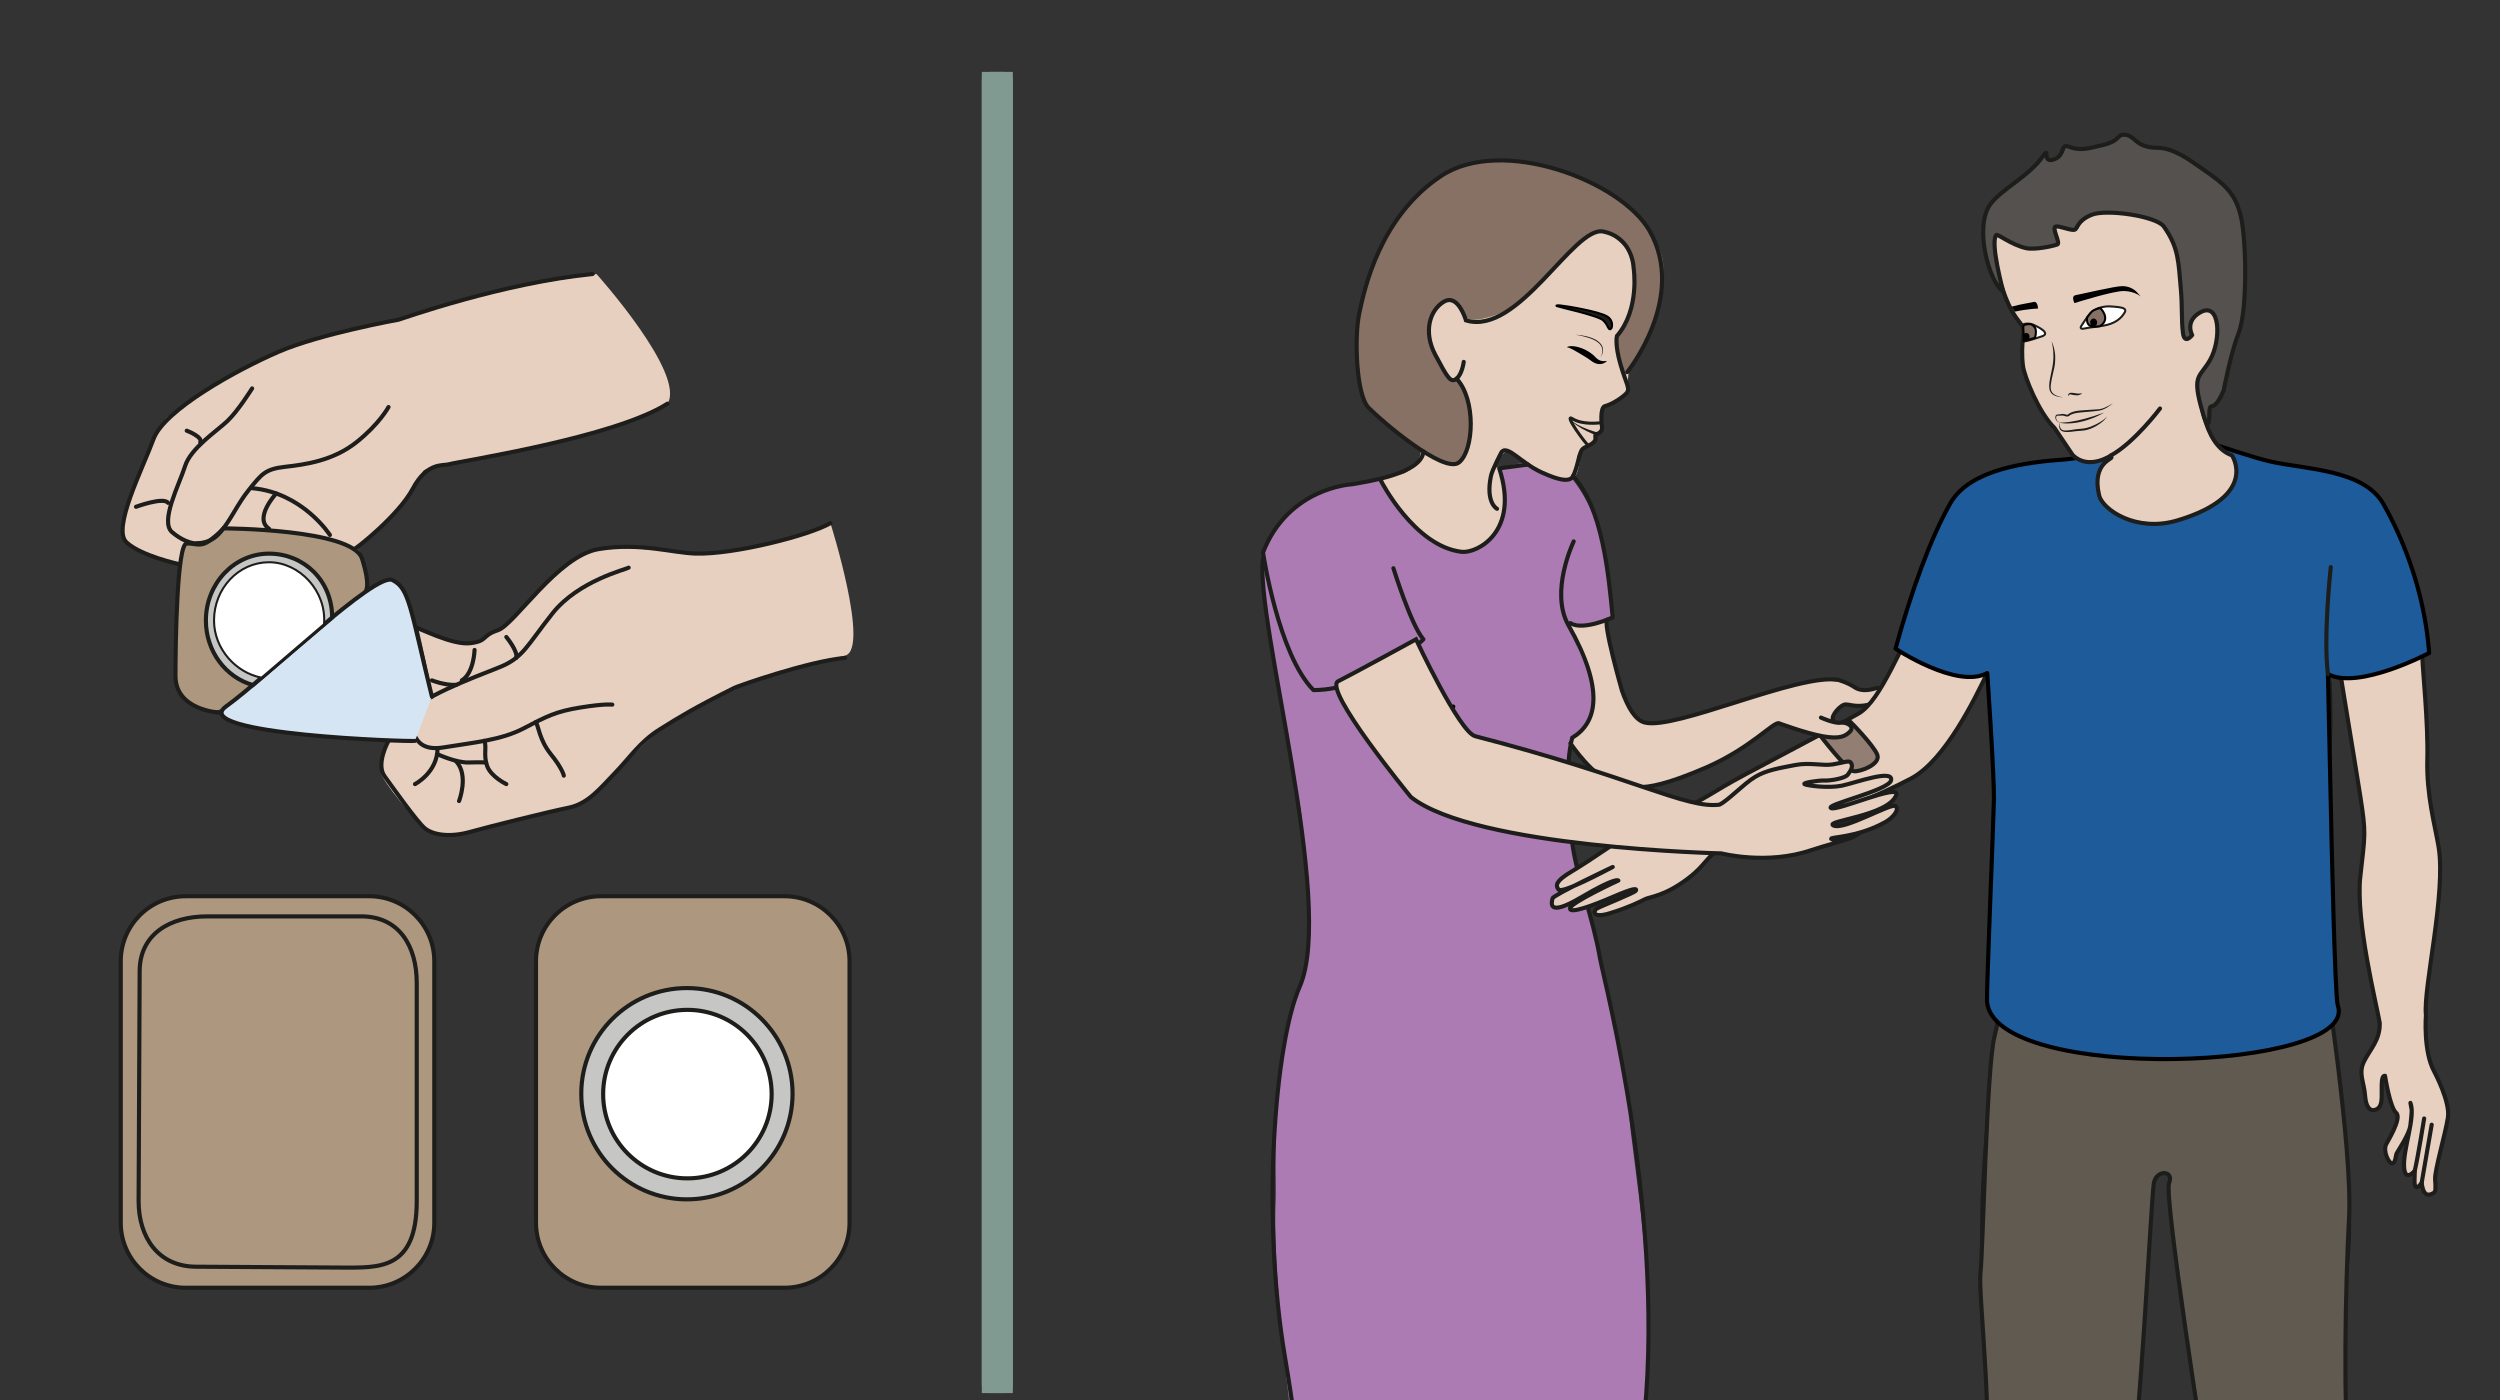 <?xml version="1.0" encoding="UTF-8" standalone="no"?>
<svg
   xmlns:dc="http://purl.org/dc/elements/1.1/"
   xmlns:cc="http://creativecommons.org/ns#"
   xmlns:rdf="http://www.w3.org/1999/02/22-rdf-syntax-ns#"
   xmlns:svg="http://www.w3.org/2000/svg"
   xmlns="http://www.w3.org/2000/svg"
   viewBox="0 0 806.667 451.879"
   height="451.879"
   width="806.667"
   xml:space="preserve"
   id="svg2"
   version="1.1"><rect x="0" y="0" width="806.667" height="451.879" fill="#333333" stroke="none"/><defs
     id="defs6"><clipPath
       id="clipPath20"
       clipPathUnits="userSpaceOnUse"><path
         id="path18"
         d="m 237.658,1.782 h 7.507 v 319.81 h -7.507 z" /></clipPath><clipPath
       id="clipPath32"
       clipPathUnits="userSpaceOnUse"><path
         id="path30"
         d="M 0,338.909 H 605 V 0 H 0 Z" /></clipPath><clipPath
       id="clipPath76"
       clipPathUnits="userSpaceOnUse"><path
         id="path74"
         d="M 0,338.909 H 605 V 0 H 0 Z" /></clipPath><clipPath
       id="clipPath96"
       clipPathUnits="userSpaceOnUse"><path
         id="path94"
         d="M 0,338.909 H 605 V 0 H 0 Z" /></clipPath><clipPath
       id="clipPath204"
       clipPathUnits="userSpaceOnUse"><path
         id="path202"
         d="M 0,338.909 H 605 V 0 H 0 Z" /></clipPath><clipPath
       id="clipPath228"
       clipPathUnits="userSpaceOnUse"><path
         id="path226"
         d="M 0,338.909 H 605 V 0 H 0 Z" /></clipPath><clipPath
       id="clipPath296"
       clipPathUnits="userSpaceOnUse"><path
         id="path294"
         d="M 0,338.909 H 605 V 0 H 0 Z" /></clipPath><clipPath
       id="clipPath340"
       clipPathUnits="userSpaceOnUse"><path
         id="path338"
         d="M 0,338.909 H 605 V 0 H 0 Z" /></clipPath><clipPath
       id="clipPath372"
       clipPathUnits="userSpaceOnUse"><path
         id="path370"
         d="M 0,338.909 H 605 V 0 H 0 Z" /></clipPath></defs><g
     transform="matrix(1.333,0,0,-1.333,0,451.879)"
     id="g10"><path
       id="path12"
       style="fill:#809a92;fill-opacity:1;fill-rule:nonzero;stroke:none"
       d="m 237.659,1.782 h 7.507 v 319.81 h -7.507 z" /><g
       id="g14"><g
         clip-path="url(#clipPath20)"
         id="g16"><g
           transform="translate(239.769,321.591)"
           id="g22"><path
             id="path24"
             style="fill:#809a92;fill-opacity:1;fill-rule:nonzero;stroke:none"
             d="m 0,0 c 0,0 -2.11,0 -2.11,-1.978 v -315.851 c 0,0 0,-1.98 2.11,-1.98 h 3.285 c 0,0 2.111,0 2.111,1.98 V -1.978 c 0,0 0,1.978 -2.111,1.978 z" /></g></g></g><g
       id="g26"><g
         clip-path="url(#clipPath32)"
         id="g28"><g
           transform="translate(105.124,43.019)"
           id="g34"><path
             id="path36"
             style="fill:#ad977e;fill-opacity:1;fill-rule:nonzero;stroke:none"
             d="m 0,0 c 0,-8.692 -7.047,-15.74 -15.74,-15.74 h -44.419 c -8.693,0 -15.739,7.048 -15.739,15.74 v 63.294 c 0,8.694 7.046,15.74 15.739,15.74 H -15.74 C -7.047,79.034 0,71.988 0,63.294 Z" /></g><g
           transform="translate(105.124,43.019)"
           id="g38"><path
             id="path40"
             style="fill:none;stroke:#1d1d1b;stroke-width:1;stroke-linecap:butt;stroke-linejoin:miter;stroke-miterlimit:10;stroke-dasharray:none;stroke-opacity:1"
             d="m 0,0 c 0,-8.692 -7.047,-15.74 -15.74,-15.74 h -44.419 c -8.693,0 -15.739,7.048 -15.739,15.74 v 63.294 c 0,8.694 7.046,15.74 15.739,15.74 H -15.74 C -7.047,79.034 0,71.988 0,63.294 Z" /></g><g
           transform="translate(100.875,48.278)"
           id="g42"><path
             id="path44"
             style="fill:none;stroke:#1d1d1b;stroke-width:1;stroke-linecap:butt;stroke-linejoin:miter;stroke-miterlimit:10;stroke-dasharray:none;stroke-opacity:1"
             d="m 0,0 c 0,-16.879 -9.26,-16.114 -18.172,-16.114 l -35.16,0.21 c -9.174,0 -13.991,7.011 -13.991,15.904 l 0.253,55.6 c 0,8.893 7.185,13.296 16.36,13.296 h 37.282 C -4.253,68.896 0,61.686 0,52.793 Z" /></g><g
           transform="translate(205.639,43.019)"
           id="g46"><path
             id="path48"
             style="fill:#ad977e;fill-opacity:1;fill-rule:nonzero;stroke:none"
             d="m 0,0 c 0,-8.692 -7.046,-15.74 -15.739,-15.74 h -44.419 c -8.692,0 -15.739,7.048 -15.739,15.74 v 63.294 c 0,8.694 7.047,15.74 15.739,15.74 h 44.419 C -7.046,79.034 0,71.988 0,63.294 Z" /></g><g
           transform="translate(205.639,43.019)"
           id="g50"><path
             id="path52"
             style="fill:none;stroke:#1d1d1b;stroke-width:1;stroke-linecap:butt;stroke-linejoin:miter;stroke-miterlimit:10;stroke-dasharray:none;stroke-opacity:1"
             d="m 0,0 c 0,-8.692 -7.046,-15.74 -15.739,-15.74 h -44.419 c -8.692,0 -15.739,7.048 -15.739,15.74 v 63.294 c 0,8.694 7.047,15.74 15.739,15.74 h 44.419 C -7.046,79.034 0,71.988 0,63.294 Z" /></g><g
           transform="translate(191.846,74.249)"
           id="g54"><path
             id="path56"
             style="fill:#c6c6c5;fill-opacity:1;fill-rule:nonzero;stroke:none"
             d="m 0,0 c 0,-14.124 -11.449,-25.572 -25.572,-25.572 -14.122,0 -25.571,11.448 -25.571,25.572 0,14.123 11.449,25.572 25.571,25.572 C -11.449,25.572 0,14.123 0,0" /></g><g
           transform="translate(191.846,74.249)"
           id="g58"><path
             id="path60"
             style="fill:none;stroke:#1d1d1b;stroke-width:1;stroke-linecap:butt;stroke-linejoin:miter;stroke-miterlimit:10;stroke-dasharray:none;stroke-opacity:1"
             d="m 0,0 c 0,-14.124 -11.449,-25.572 -25.572,-25.572 -14.122,0 -25.571,11.448 -25.571,25.572 0,14.123 11.449,25.572 25.571,25.572 C -11.449,25.572 0,14.123 0,0 Z" /></g><g
           transform="translate(186.786,74.151)"
           id="g62"><path
             id="path64"
             style="fill:#ffffff;fill-opacity:1;fill-rule:nonzero;stroke:none"
             d="m 0,0 c 0,-11.262 -9.129,-20.394 -20.394,-20.394 -11.262,0 -20.394,9.132 -20.394,20.394 0,11.265 9.132,20.396 20.394,20.396 C -9.129,20.396 0,11.265 0,0" /></g><g
           transform="translate(186.786,74.151)"
           id="g66"><path
             id="path68"
             style="fill:none;stroke:#1d1d1b;stroke-width:1;stroke-linecap:butt;stroke-linejoin:miter;stroke-miterlimit:10;stroke-dasharray:none;stroke-opacity:1"
             d="m 0,0 c 0,-11.262 -9.129,-20.394 -20.394,-20.394 -11.262,0 -20.394,9.132 -20.394,20.394 0,11.265 9.132,20.396 20.394,20.396 C -9.129,20.396 0,11.265 0,0 Z" /></g></g></g><g
       id="g70"><g
         clip-path="url(#clipPath76)"
         id="g72"><g
           transform="translate(101.261,186.87)"
           id="g78"><path
             id="path80"
             style="fill:#e8d0c1;fill-opacity:1;fill-rule:nonzero;stroke:none"
             d="m 0,0 c 0,0 8.933,-5 12.568,-3.567 3.636,1.433 8.008,3.477 11.662,7.436 3.652,3.957 13.722,15.373 21.223,15.6 7.501,0.226 17.323,-1.108 23.327,-1.362 6.005,-0.253 17.411,2.149 23.735,4.523 6.322,2.375 7.237,2.865 7.237,2.865 0,0 9.624,-30.493 3.548,-32.063 -6.078,-1.571 -19.224,-4.442 -24.942,-7.1 -5.715,-2.659 -16.755,-8.683 -19.138,-10.267 -2.383,-1.584 -11.615,-11.092 -13.504,-13.037 -1.89,-1.943 -3.13,-5.975 -13.909,-7.432 -10.78,-1.458 -23.533,-7.245 -28.003,-5.101 -4.47,2.142 -12.785,13.042 -12.747,14.421 0.038,1.38 0.224,7.641 1.727,7.845 1.501,0.205 7.12,0.027 7.12,0.027 0,0 -1.899,1.547 -1.442,4.533 0.458,2.986 4.283,6.348 4.829,6.182 C 3.837,-16.665 0,0 0,0" /></g><g
           transform="translate(161.581,241.289)"
           id="g82"><path
             id="path84"
             style="fill:#e8d0c1;fill-opacity:1;fill-rule:nonzero;stroke:none"
             d="m 0,0 c -0.509,-0.818 -8.425,-4.077 -13.141,-5.449 -4.717,-1.372 -24.933,-6.894 -30.774,-7.649 -5.841,-0.755 -14.936,-2.254 -15.297,-3.314 -0.362,-1.06 -3.609,-6.688 -6.536,-9.714 -2.925,-3.026 -10.11,-9.075 -10.11,-9.075 0,0 -39.145,-4.521 -42.296,-3.684 -3.152,0.837 -15.738,3.157 -13.511,10.533 2.227,7.377 8.12,23.479 10.763,25.215 2.642,1.735 19.923,14.567 33.458,18.11 13.536,3.542 23.307,5.668 23.307,5.668 0,0 19.806,5.923 23.614,6.794 3.809,0.872 23.333,3.945 23.333,3.945 C -17.19,31.38 4.501,7.23 0,0" /></g><g
           transform="translate(45.2,207.986)"
           id="g86"><path
             id="path88"
             style="fill:#ad977e;fill-opacity:1;fill-rule:nonzero;stroke:none"
             d="m 0,0 c 0,0 -1.35,-2.136 -1.752,-7.07 -0.402,-4.934 -1.876,-26.129 -0.976,-27.714 0.9,-1.586 4.23,-5.554 7.368,-6.117 3.138,-0.563 4.473,0.421 7.69,3.059 3.216,2.638 29.499,24.563 29.499,24.563 0,0 1.854,1.289 1.847,2.241 -0.007,0.951 -1.082,8.594 -2.322,9.14 C 40.114,-1.353 34.52,0.968 26.879,1.786 19.239,2.605 9.351,3.585 8.428,2.618 7.505,1.649 5.619,-0.731 3.355,-0.427 1.092,-0.124 0,0 0,0" /></g></g></g><g
       id="g90"><g
         clip-path="url(#clipPath96)"
         id="g92"><g
           transform="translate(43.426,202.404)"
           id="g98"><path
             id="path100"
             style="fill:none;stroke:#1d1d1b;stroke-width:1;stroke-linecap:round;stroke-linejoin:miter;stroke-miterlimit:10;stroke-dasharray:none;stroke-opacity:1"
             d="m 0,0 c -0.41,0.136 -9.278,2.046 -12.82,5.321 -3.543,3.275 3.951,17.873 6.544,24.968 2.592,7.095 20.193,16.782 30.289,21.148 10.097,4.366 29.062,7.777 29.062,7.777 0.954,0.273 25.104,8.868 46.934,11.052" /></g><g
           transform="translate(94.044,240.47)"
           id="g102"><path
             id="path104"
             style="fill:none;stroke:#1d1d1b;stroke-width:1;stroke-linecap:round;stroke-linejoin:miter;stroke-miterlimit:10;stroke-dasharray:none;stroke-opacity:1"
             d="m 0,0 c 0,0 -2.183,-4.093 -7.776,-8.529 -5.595,-4.436 -12.28,-5.388 -17.192,-5.934 -4.912,-0.545 -5.73,-1.773 -8.732,-5.457 -3.002,-3.685 -4.366,-7.368 -7.231,-10.642 -1.772,-2.024 -3.856,-2.329 -5.576,-2.458" /></g><g
           transform="translate(61.027,244.972)"
           id="g106"><path
             id="path108"
             style="fill:none;stroke:#1d1d1b;stroke-width:1;stroke-linecap:round;stroke-linejoin:miter;stroke-miterlimit:10;stroke-dasharray:none;stroke-opacity:1"
             d="m 0,0 c -0.273,-0.409 -3.412,-5.457 -6.004,-7.913 -2.591,-2.456 -8.868,-6.549 -10.233,-10.915 -1.364,-4.366 -6.139,-13.371 -3.14,-15.964 1.826,-1.578 4.729,-3.121 6.742,-2.646" /></g><g
           transform="translate(32.92,216.32)"
           id="g110"><path
             id="path112"
             style="fill:none;stroke:#1d1d1b;stroke-width:1;stroke-linecap:round;stroke-linejoin:miter;stroke-miterlimit:10;stroke-dasharray:none;stroke-opacity:1"
             d="M 0,0 C 0,0 6.647,2.456 7.758,0.955" /></g><g
           transform="translate(45.2,234.74)"
           id="g114"><path
             id="path116"
             style="fill:none;stroke:#1d1d1b;stroke-width:1;stroke-linecap:round;stroke-linejoin:miter;stroke-miterlimit:10;stroke-dasharray:none;stroke-opacity:1"
             d="M 0,0 C 0.41,-0.137 3.932,-1.593 3.274,-2.799" /></g><g
           transform="translate(85.722,206.088)"
           id="g118"><path
             id="path120"
             style="fill:none;stroke:#1d1d1b;stroke-width:1;stroke-linecap:round;stroke-linejoin:miter;stroke-miterlimit:10;stroke-dasharray:none;stroke-opacity:1"
             d="m 0,0 c 0.409,0 10.779,8.187 14.189,14.599 3.411,6.412 7.234,5.545 8.592,5.892 3.685,0.943 40.252,6.524 53.077,14.71" /></g><g
           transform="translate(79.855,209.5)"
           id="g122"><path
             id="path124"
             style="fill:none;stroke:#1d1d1b;stroke-width:1;stroke-linecap:round;stroke-linejoin:miter;stroke-miterlimit:10;stroke-dasharray:none;stroke-opacity:1"
             d="M 0,0 C 0,0 -6.549,10.233 -18.828,11.325" /></g><g
           transform="translate(152.168,201.586)"
           id="g126"><path
             id="path128"
             style="fill:none;stroke:#1d1d1b;stroke-width:1;stroke-linecap:round;stroke-linejoin:miter;stroke-miterlimit:10;stroke-dasharray:none;stroke-opacity:1"
             d="m 0,0 c -0.547,-0.409 -12.144,-3.138 -18.419,-11.051 -6.277,-7.914 -7.095,-10.778 -12.962,-13.098 -5.867,-2.319 -20.739,-7.914 -21.012,-11.189 -0.272,-3.274 0,-9.412 7.504,-8.185 7.504,1.227 14.054,1.774 19.512,4.639 5.457,2.864 7.776,4.092 13.78,5.047 6.002,0.956 7.64,0.683 7.64,0.683" /></g><g
           transform="translate(94.044,159.658)"
           id="g130"><path
             id="path132"
             style="fill:none;stroke:#1d1d1b;stroke-width:1;stroke-linecap:round;stroke-linejoin:miter;stroke-miterlimit:10;stroke-dasharray:none;stroke-opacity:1"
             d="m 0,0 c 0,0 -3.137,-5.552 -0.954,-8.553 2.183,-3.002 7.777,-10.916 9.687,-12.553 1.91,-1.637 6.003,-2.32 10.915,-0.955 4.913,1.365 19.101,4.912 23.876,5.867 4.776,0.956 7.642,4.639 11.326,8.459 3.683,3.821 6.002,7.504 10.777,10.506 4.776,3.001 8.532,5.295 18.146,10.096 0.82,0.409 17.738,6.391 26.744,7.22" /></g><g
           transform="translate(100.458,149.194)"
           id="g134"><path
             id="path136"
             style="fill:none;stroke:#1d1d1b;stroke-width:1;stroke-linecap:round;stroke-linejoin:miter;stroke-miterlimit:10;stroke-dasharray:none;stroke-opacity:1"
             d="M 0,0 C 0,0 5.458,2.819 5.458,8.709" /></g><g
           transform="translate(111.117,145.102)"
           id="g138"><path
             id="path140"
             style="fill:none;stroke:#1d1d1b;stroke-width:1;stroke-linecap:round;stroke-linejoin:miter;stroke-miterlimit:10;stroke-dasharray:none;stroke-opacity:1"
             d="M 0,0 C 0,0 2.439,6.228 -0.699,9.594" /></g><g
           transform="translate(122.561,149.194)"
           id="g142"><path
             id="path144"
             style="fill:none;stroke:#1d1d1b;stroke-width:1;stroke-linecap:round;stroke-linejoin:miter;stroke-miterlimit:10;stroke-dasharray:none;stroke-opacity:1"
             d="m 0,0 c 0,0 -3.684,1.751 -4.639,4.355 -0.955,2.603 -0.035,4.837 -0.7,6.109" /></g><g
           transform="translate(105.916,156.425)"
           id="g146"><path
             id="path148"
             style="fill:none;stroke:#1d1d1b;stroke-width:1;stroke-linecap:round;stroke-linejoin:miter;stroke-miterlimit:10;stroke-dasharray:none;stroke-opacity:1"
             d="m 0,0 c 0,0 4.503,-2.088 7.504,-1.998 3.001,0.088 4.245,-0.004 4.245,-0.004" /></g><g
           transform="translate(129.657,164.191)"
           id="g150"><path
             id="path152"
             style="fill:none;stroke:#1d1d1b;stroke-width:1;stroke-linecap:round;stroke-linejoin:miter;stroke-miterlimit:10;stroke-dasharray:none;stroke-opacity:1"
             d="m 0,0 c 0.681,-0.67 0.818,-4.22 3.682,-7.766 2.866,-3.547 3.138,-5.185 3.138,-5.185" /></g><g
           transform="translate(104.551,174.299)"
           id="g154"><path
             id="path156"
             style="fill:none;stroke:#1d1d1b;stroke-width:1;stroke-linecap:round;stroke-linejoin:miter;stroke-miterlimit:10;stroke-dasharray:none;stroke-opacity:1"
             d="M 0,0 C 0,0 3.002,-1.219 5.866,-1.088" /></g><g
           transform="translate(100.458,187.124)"
           id="g158"><path
             id="path160"
             style="fill:none;stroke:#1d1d1b;stroke-width:1;stroke-linecap:round;stroke-linejoin:miter;stroke-miterlimit:10;stroke-dasharray:none;stroke-opacity:1"
             d="m 0,0 c 0.819,0 9.004,-4.365 13.371,-3.82 4.366,0.546 2.593,1.774 6.686,3.138 4.092,1.364 14.461,18.009 24.421,19.646 9.96,1.638 17.74,-0.924 23.469,-1.09 9.413,-0.274 27.831,4.502 32.608,7.367" /></g><g
           transform="translate(114.871,181.666)"
           id="g162"><path
             id="path164"
             style="fill:none;stroke:#1d1d1b;stroke-width:1;stroke-linecap:round;stroke-linejoin:miter;stroke-miterlimit:10;stroke-dasharray:none;stroke-opacity:1"
             d="M 0,0 C 0,0 -0.141,-5.577 -3.08,-7.367" /></g><g
           transform="translate(122.561,184.804)"
           id="g166"><path
             id="path168"
             style="fill:none;stroke:#1d1d1b;stroke-width:1;stroke-linecap:round;stroke-linejoin:miter;stroke-miterlimit:10;stroke-dasharray:none;stroke-opacity:1"
             d="M 0,0 C 0,0 2.952,-3.569 2.363,-5.059" /></g><g
           transform="translate(52.978,166.522)"
           id="g170"><path
             id="path172"
             style="fill:none;stroke:#1d1d1b;stroke-width:1;stroke-linecap:round;stroke-linejoin:miter;stroke-miterlimit:10;stroke-dasharray:none;stroke-opacity:1"
             d="m 0,0 c 0,0 -10.506,0.546 -10.506,8.868 0,8.323 0.39,32.054 2.728,32.058 2.337,0.002 3.392,-0.955 5.653,0.753 2.26,1.707 3.227,2.898 3.227,2.898 0,0 31.235,-0.099 33.553,-7.329 2.319,-7.232 0.682,-8.188 0.682,-8.188" /></g><g
           transform="translate(100.458,159.658)"
           id="g174"><path
             id="path176"
             style="fill:#d6e5f4;fill-opacity:1;fill-rule:nonzero;stroke:#1d1d1b;stroke-width:1;stroke-linecap:round;stroke-linejoin:miter;stroke-miterlimit:10;stroke-dasharray:none;stroke-opacity:1"
             d="m 0,0 c -0.819,-0.274 -55.258,1.544 -45.707,8.365 9.551,6.822 36.156,32.608 40.249,30.561 4.094,-2.046 4.23,-6.487 9.551,-28.21" /></g><g
           transform="translate(80.402,189.524)"
           id="g178"><path
             id="path180"
             style="fill:#c6c6c5;fill-opacity:1;fill-rule:nonzero;stroke:none"
             d="m 0,0 c 0,8.93 -6.842,15.454 -15.281,15.454 -8.44,0 -15.281,-7.239 -15.281,-16.168 0,-7.498 4.826,-13.805 11.371,-15.632 z" /></g><g
           transform="translate(80.402,189.524)"
           id="g182"><path
             id="path184"
             style="fill:none;stroke:#1d1d1b;stroke-width:1;stroke-linecap:round;stroke-linejoin:miter;stroke-miterlimit:10;stroke-dasharray:none;stroke-opacity:1"
             d="m 0,0 c 0,8.93 -6.842,15.454 -15.281,15.454 -8.44,0 -15.281,-7.239 -15.281,-16.168 0,-7.498 4.826,-13.805 11.371,-15.632 z" /></g><g
           transform="translate(78.435,187.898)"
           id="g186"><path
             id="path188"
             style="fill:#ffffff;fill-opacity:1;fill-rule:nonzero;stroke:none"
             d="m 0,0 c 0.654,8.06 -5.961,14.999 -13.314,14.999 -7.353,0 -13.314,-6.307 -13.314,-14.086 0,-6.913 5.297,-12.661 11.504,-13.859 z" /></g><g
           transform="translate(78.435,187.898)"
           id="g190"><path
             id="path192"
             style="fill:none;stroke:#1d1d1b;stroke-width:0.5;stroke-linecap:round;stroke-linejoin:miter;stroke-miterlimit:10;stroke-dasharray:none;stroke-opacity:1"
             d="m 0,0 c 0.654,8.06 -5.961,14.999 -13.314,14.999 -7.353,0 -13.314,-6.307 -13.314,-14.086 0,-6.913 5.297,-12.661 11.504,-13.859 z" /></g><g
           transform="translate(66.854,219.542)"
           id="g194"><path
             id="path196"
             style="fill:none;stroke:#1d1d1b;stroke-width:1;stroke-linecap:round;stroke-linejoin:miter;stroke-miterlimit:10;stroke-dasharray:none;stroke-opacity:1"
             d="M 0,0 C 0,0 -5.533,-5.983 -1.733,-8.535" /></g></g></g><g
       id="g198"><g
         clip-path="url(#clipPath204)"
         id="g200"><g
           transform="translate(380.14,192.982)"
           id="g206"><path
             id="path208"
             style="fill:#e8d0c1;fill-opacity:1;fill-rule:nonzero;stroke:none"
             d="m 0,0 c 0,0 5.446,0.473 6.961,1.278 1.515,0.805 1.802,-2.026 1.99,-5.055 0.188,-3.029 2.295,-15.438 4.137,-19.014 1.845,-3.576 2.71,-7.736 10.231,-5.881 7.523,1.855 29.144,8.769 33.53,9.465 4.386,0.696 8.383,0.518 11.134,-0.643 2.752,-1.161 3.859,-0.647 5.453,-0.87 1.592,-0.223 2.687,-0.659 1.711,-1.858 -0.976,-1.198 -2.743,-2.298 -5.137,-2.325 -2.395,-0.028 -3.841,0.868 -4.441,0.131 -0.599,-0.737 -1.726,-2.81 -2.008,-3.377 -0.283,-0.567 -11.086,-0.311 -13.091,-0.91 -2.005,-0.6 -27.992,-13.848 -36.05,-14.396 C 6.362,-44.004 -0.771,-35.06 -2.246,-28.159 -3.718,-21.258 0,0 0,0" /></g><g
           transform="translate(383.326,179.078)"
           id="g210"><path
             id="path212"
             style="fill:#ad7bb3;fill-opacity:1;fill-rule:nonzero;stroke:none"
             d="m 0,0 c 7.046,-14.407 -2.912,-18.699 -2.912,-18.699 l -0.874,-11.995 1.314,-17.211 4.056,-13.909 2.568,-10.494 c 0,0 7.518,-32.074 6.999,-37.945 -0.395,-4.497 8.31,-48.991 3.084,-76.954 -1.059,-5.676 -29.657,-10.621 -47.397,-11.157 -20.905,-0.632 -35.573,-0.101 -35.573,-0.101 0,0 -6.831,45.853 -5.796,68.065 0.173,3.691 -0.546,18.845 0.577,25.91 0.81,5.104 1.237,15.691 3.303,19.884 2.064,4.192 4.092,11.1 4.086,13.824 -0.005,2.723 0.127,11.553 -0.116,14.244 -0.978,10.868 -1.056,19.866 -3.307,27.477 0,0 -5.256,30.506 -5.563,32.422 -0.907,5.664 -3.011,17.265 -1.554,23.308 1.489,6.179 6.215,10.745 10.64,12.872 4.423,2.128 16.093,4.326 17.106,4.569 1.013,0.243 31.272,3.055 31.272,3.055 0,0 9.671,2.62 12.466,0.024 5.678,-5.271 9.878,-14.687 10.837,-21.994 1.14,-8.677 1.14,-8.677 1.712,-13.497 0,0 0.052,-2.141 -4.405,-2.793 C -1.934,8.253 -3.203,10.03 -3.203,9.015 -3.203,7.999 -1.566,3.202 0,0" /></g><g
           transform="translate(337.387,224.045)"
           id="g214"><path
             id="path216"
             style="fill:#e8d0c1;fill-opacity:1;fill-rule:nonzero;stroke:none"
             d="m 0,0 c 3.166,-0.15 4.194,1.659 5.285,2.594 1.094,0.934 1.458,3.958 1.458,3.958 0,0 0.503,12.222 2.74,15.367 2.237,3.143 -5.282,16.359 -5.282,16.359 0,0 4.252,7.076 4.881,8.684 0.632,1.608 6.917,-5.384 9.121,-6.946 2.204,-1.561 8.83,3.372 10.895,6.904 2.064,3.535 16.78,16.912 20.102,16.417 3.322,-0.496 7.251,-8.664 8.477,-8.823 1.226,-0.16 3.248,-3.251 3.248,-3.251 0,0 0.514,-7.304 -1.272,-11.014 -1.786,-3.712 -2.143,-6.826 -2.056,-8.136 0.087,-1.309 -1.291,-9.917 -0.913,-11.091 0.379,-1.173 -1.556,-2.364 -2.419,-2.881 -0.863,-0.517 -3.593,-1.306 -3.785,-2.3 -0.191,-0.994 0.041,-5.342 -0.765,-5.687 C 48.907,9.81 49.19,8.242 48.407,7.83 47.627,7.419 45.803,6.977 45.34,5.721 c -0.462,-1.255 -0.238,-6.35 -2.466,-6.647 -2.23,-0.296 -3.191,-0.61 -11.627,4.53 -8.432,5.139 -3.914,2.271 -3.914,2.271 0,0 -2.704,-2.101 -3.076,-4.078 l 1.547,-0.216 c 0,0 1.116,-5.744 1.046,-6.793 -0.477,-7.071 -4.708,-14.523 -10.437,-13.415 -0.858,0.165 -7.335,2.227 -7.335,2.227 l -9.199,10.185 c 0,0 -4.147,5.238 -1.646,5.745" /></g><g
           transform="translate(393.393,247.916)"
           id="g218"><path
             id="path220"
             style="fill:#877164;fill-opacity:1;fill-rule:nonzero;stroke:none"
             d="m 0,0 c 0,0 5.883,8.082 7.277,14.025 1.397,5.945 3.871,13.159 -0.218,19.116 -4.091,5.956 -2.747,4.932 -4.999,6.839 -2.252,1.904 -10.903,7.768 -16.453,9.363 -5.55,1.594 -12.025,3.272 -17.67,2.793 -5.642,-0.479 -10.551,-1.508 -15.058,-5.74 -4.507,-4.231 -9.61,-9.737 -12.726,-17.114 -3.115,-7.375 -5.146,-15.059 -4.985,-20.839 0.161,-5.782 0.973,-12.931 1.825,-14.43 0.855,-1.499 3.704,-4.304 5.984,-6.144 2.278,-1.84 9.127,-7.62 12.568,-8.367 3.44,-0.747 3.649,-1.531 5.033,0.059 1.384,1.588 1.765,4.229 1.765,4.229 0,0 0.974,6.432 -0.351,9.964 -1.323,3.533 -2.603,5.678 -2.603,5.678 0,0 -1.288,-1.092 -2.805,0.911 -1.519,2.004 -5.141,10.206 -3.738,13.293 1.401,3.087 3.454,5.604 5.403,4.505 1.948,-1.1 1.392,-3.761 4.164,-4.344 2.773,-0.583 10.346,1.687 14.832,6.625 4.489,4.938 15.042,16.998 18.603,14.3 C -0.591,32.024 2.365,29.993 2.23,25.507 2.094,21.022 1.262,13.872 -0.599,11.646 -2.458,9.421 -2.435,9.456 -1.815,6.835 -1.195,4.216 0,0 0,0" /></g></g></g><g
       id="g222"><g
         clip-path="url(#clipPath228)"
         id="g224"><g
           transform="translate(380.753,223.719)"
           id="g230"><path
             id="path232"
             style="fill:none;stroke:#1d1d1b;stroke-width:1;stroke-linecap:round;stroke-linejoin:round;stroke-miterlimit:10;stroke-dasharray:none;stroke-opacity:1"
             d="m 0,0 c 7.142,-7.425 8.642,-23.955 9.619,-34.167 0,0 -7.169,-3.35 -10.232,-1.389" /></g><g
           transform="translate(334.269,222.624)"
           id="g234"><path
             id="path236"
             style="fill:none;stroke:#1d1d1b;stroke-width:1;stroke-linecap:round;stroke-linejoin:round;stroke-miterlimit:10;stroke-dasharray:none;stroke-opacity:1"
             d="m 0,0 c 0,0 8.049,-15.87 19.53,-17.206 3.693,-0.43 14.16,4.805 9.109,20.208 l 6.949,0.925" /></g><g
           transform="translate(443.7,164.833)"
           id="g238"><path
             id="path240"
             style="fill:none;stroke:#1d1d1b;stroke-width:1;stroke-linecap:round;stroke-linejoin:round;stroke-miterlimit:10;stroke-dasharray:none;stroke-opacity:1"
             d="M 0,0 C -0.558,0.81 1.837,3.698 3.102,3.644 4.365,3.589 6.144,2.779 9.457,3.817 12.773,4.854 11.841,8.064 10.479,7.611 9.116,7.158 6.905,6.661 5.215,7.818 3.521,8.976 1.217,9.601 1.217,9.601 -8.474,11.203 -38.272,-2.7 -45.631,-0.717 c -2.269,0.612 -4.053,3.694 -5.451,7.684 0,0 -4.781,16.69 -3.514,17.221" /></g><g
           transform="translate(333.967,162.854)"
           id="g242"><path
             id="path244"
             style="fill:none;stroke:#000000;stroke-width:1;stroke-linecap:round;stroke-linejoin:round;stroke-miterlimit:10;stroke-dasharray:none;stroke-opacity:1"
             d="M 0,0 C 0,0 14.077,-4.81 17.807,5.105" /></g><g
           transform="translate(380.931,207.943)"
           id="g246"><path
             id="path248"
             style="fill:none;stroke:#1d1d1b;stroke-width:1;stroke-linecap:round;stroke-linejoin:miter;stroke-miterlimit:10;stroke-dasharray:none;stroke-opacity:1"
             d="m 0,0 c 0,0 -5.87,-12.156 -1.286,-20.261 8.983,-15.882 6.853,-23.707 0.926,-27.277 -0.839,-3.228 -1.107,-7.463 -1.031,-12.022" /></g><g
           transform="translate(337.291,201.45)"
           id="g250"><path
             id="path252"
             style="fill:none;stroke:#1d1d1b;stroke-width:1;stroke-linecap:round;stroke-linejoin:round;stroke-miterlimit:10;stroke-dasharray:none;stroke-opacity:1"
             d="m 0,0 c 0,0 4.249,-13.738 7.26,-17.212 0,0 -12.403,-12.286 -26.609,-12.286 -8.543,8.582 -12.215,33.314 -12.215,33.314 6.137,15.765 21.491,16.496 21.491,16.496 3.394,0.618 16.917,2.482 17.333,7.939" /></g><g
           transform="translate(380.552,135.137)"
           id="g254"><path
             id="path256"
             style="fill:none;stroke:#1d1d1b;stroke-width:1;stroke-linecap:round;stroke-linejoin:miter;stroke-miterlimit:10;stroke-dasharray:none;stroke-opacity:1"
             d="m 0,0 c 1.103,-8.475 4.98,-17.873 6.806,-28.405 0.953,-5.217 16.453,-64.024 10.204,-114.861 -15.466,-13.959 -82.483,-11.992 -82.971,-11.257 -0.492,0.734 0.563,5.657 -3.511,29.631 -5.869,34.535 -2.447,76.334 3.511,89.875 8.815,20.036 -10.915,89.04 -8.864,103.603" /></g><g
           transform="translate(390.107,259.635)"
           id="g258"><path
             id="path260"
             style="fill:#1d1d1b;fill-opacity:1;fill-rule:evenodd;stroke:none"
             d="M 0,0 C 0,0 0.625,1.731 -1.132,2.78 -3.241,4.042 -11.397,5.339 -12.457,5.428 -13.66,5.53 -13.325,5.323 -13.236,5.233 -13.151,5.143 -3.132,2.966 -2.022,1.801 -0.912,0.637 -1.015,0.202 -0.678,-0.175 -0.338,-0.546 -0.147,-0.202 0,0" /></g><g
           transform="translate(390.107,259.635)"
           id="g262"><path
             id="path264"
             style="fill:none;stroke:#000000;stroke-width:0.5;stroke-linecap:butt;stroke-linejoin:miter;stroke-miterlimit:10;stroke-dasharray:none;stroke-opacity:1"
             d="M 0,0 C 0,0 0.625,1.731 -1.132,2.78 -3.241,4.042 -11.397,5.339 -12.457,5.428 -13.66,5.53 -13.325,5.323 -13.236,5.233 -13.151,5.143 -3.132,2.966 -2.022,1.801 -0.912,0.637 -1.015,0.202 -0.678,-0.175 -0.338,-0.546 -0.147,-0.202 0,0 Z" /></g><g
           transform="translate(354.308,251.392)"
           id="g266"><path
             id="path268"
             style="fill:none;stroke:#1d1d1b;stroke-width:1;stroke-linecap:round;stroke-linejoin:miter;stroke-miterlimit:10;stroke-dasharray:none;stroke-opacity:1"
             d="M 0,0 C 0,0 -0.342,-2.914 -1.737,-4.057 -3.132,-5.2 -3.898,-3.894 -6.872,1.704 -9.848,7.303 -8.218,12.577 -4.768,14.588 -1.319,16.599 0.54,10.05 0.54,10.05 13.258,6.158 26.653,33.066 33.804,31.553 c 7.151,-1.514 7.314,-8.719 7.314,-8.719 0,0 1.63,-10.03 -4.035,-16.579 0,0 -0.534,-1.981 0.857,-6.819 1.39,-4.838 2.496,-5.918 1.399,-7.083 -1.097,-1.167 -3.738,-2.741 -5.097,-3.041 -1.355,-0.297 -0.821,-4.732 -0.821,-4.732 0,0 0.512,-1.455 -1.158,-2.024 -1.181,-0.404 0.888,-1.414 -2.038,-2.805 -1.737,-0.825 -1.664,-0.861 -2.268,-2.632 0,0 -0.993,-4.68 -1.913,-5.299 -0.92,-0.618 -2.602,-0.64 -7.168,1.429 -4.988,2.259 -8.171,6.627 -9.679,4.989 0,0 -2.28,-4.213 -2.626,-5.924 -1.307,-6.497 1.494,-7.866 1.494,-7.866" /></g><g
           transform="translate(393.917,248.949)"
           id="g270"><path
             id="path272"
             style="fill:none;stroke:#1d1d1b;stroke-width:1;stroke-linecap:round;stroke-linejoin:miter;stroke-miterlimit:10;stroke-dasharray:none;stroke-opacity:1"
             d="M 0,0 C 0,0 14.563,18.126 5.364,34.193 -1.493,46.174 -30.291,57.275 -45.103,47.437 -59.915,37.599 -63.655,20.095 -64.9,14.167 c -1.247,-5.927 -0.713,-19.72 2.23,-22.784 2.946,-3.063 18.303,-16.217 21.931,-13.265 3.627,2.952 4.132,15.248 -0.608,20.268" /></g><g
           transform="translate(388.996,251.649)"
           id="g274"><path
             id="path276"
             style="fill:#000000;fill-opacity:1;fill-rule:nonzero;stroke:none"
             d="m 0,0 c 0,0 -0.104,-0.148 -0.363,-0.34 -0.258,-0.18 -0.694,-0.417 -1.295,-0.441 -0.6,-0.046 -1.325,0.177 -1.925,0.61 -0.319,0.225 -0.504,0.378 -0.77,0.551 -0.26,0.17 -0.525,0.343 -0.79,0.515 -1.086,0.672 -2.21,1.336 -3.069,1.8 -0.432,0.227 -0.798,0.407 -1.069,0.494 -0.27,0.096 -0.452,0.074 -0.452,0.075 0,0 0.128,0.147 0.455,0.228 0.318,0.083 0.789,0.11 1.322,0.036 1.073,-0.133 2.42,-0.599 3.614,-1.368 0.299,-0.192 0.59,-0.4 0.864,-0.629 0.272,-0.218 0.559,-0.519 0.729,-0.695 0.36,-0.393 0.767,-0.647 1.178,-0.782 0.409,-0.139 0.815,-0.143 1.104,-0.123 C -0.176,-0.047 0,0 0,0" /></g><g
           transform="translate(387.356,252.433)"
           id="g278"><path
             id="path280"
             style="fill:#1d1d1b;fill-opacity:1;fill-rule:nonzero;stroke:none"
             d="M 0,0 C 0,0 0.093,0.13 0.211,0.381 0.326,0.631 0.46,1.006 0.513,1.468 0.521,1.7 0.522,1.95 0.455,2.206 0.445,2.338 0.37,2.456 0.323,2.584 0.279,2.714 0.213,2.836 0.123,2.95 -0.017,3.201 -0.245,3.396 -0.463,3.605 -0.699,3.793 -0.965,3.959 -1.228,4.119 -1.509,4.253 -1.785,4.4 -2.066,4.523 -2.358,4.625 -2.646,4.726 -2.924,4.822 -3.2,4.924 -3.484,4.975 -3.744,5.051 -4.007,5.119 -4.256,5.184 -4.485,5.243 -5.418,5.431 -6.04,5.556 -6.04,5.556 c 0,0 0.633,-0.07 1.581,-0.175 C -4.225,5.334 -3.97,5.283 -3.701,5.229 -3.435,5.166 -3.145,5.132 -2.861,5.03 -2.575,4.936 -2.28,4.839 -1.98,4.74 -1.688,4.618 -1.399,4.472 -1.106,4.337 -0.833,4.165 -0.558,3.986 -0.311,3.782 -0.082,3.555 0.156,3.342 0.307,3.066 0.398,2.94 0.473,2.808 0.513,2.661 0.557,2.518 0.628,2.387 0.634,2.243 0.69,1.962 0.674,1.695 0.651,1.451 0.573,0.966 0.383,0.604 0.247,0.361 0.104,0.12 0,0 0,0" /></g><g
           transform="translate(387.096,236.625)"
           id="g282"><path
             id="path284"
             style="fill:none;stroke:#1d1d1b;stroke-width:0.75;stroke-linecap:round;stroke-linejoin:miter;stroke-miterlimit:10;stroke-dasharray:none;stroke-opacity:1"
             d="m 0,0 c 0,0 -4.091,-0.515 -6.465,1.006 -2.377,1.521 3.438,-6.493 3.901,-6.487" /></g><g
           transform="translate(386.454,233.592)"
           id="g286"><path
             id="path288"
             style="fill:#1d1d1b;fill-opacity:1;fill-rule:nonzero;stroke:none"
             d="m 0,0 c 0,0 -1.855,0.697 -3.568,1.676 -0.857,0.487 -1.674,1.051 -2.203,1.57 -0.269,0.25 -0.459,0.5 -0.572,0.679 -0.108,0.185 -0.17,0.29 -0.17,0.29 0,0 0.072,-0.098 0.197,-0.271 C -6.187,3.778 -5.98,3.553 -5.692,3.333 -5.129,2.877 -4.28,2.405 -3.398,2.011 -1.634,1.216 0.232,0.713 0.232,0.713 0.433,0.659 0.552,0.453 0.497,0.253 0.443,0.052 0.237,-0.066 0.037,-0.012 0.025,-0.009 0.011,-0.004 0,0" /></g></g></g><g
       id="g290"><g
         clip-path="url(#clipPath296)"
         id="g292"><g
           transform="translate(465.766,192.077)"
           id="g298"><path
             id="path300"
             style="fill:#e8d0c1;fill-opacity:1;fill-rule:nonzero;stroke:#1d1d1b;stroke-width:1;stroke-linecap:round;stroke-linejoin:round;stroke-miterlimit:10;stroke-dasharray:none;stroke-opacity:1"
             d="m 0,0 c -5.475,-8.672 -10.323,-22.633 -15.881,-25.802 -9.952,-5.674 -27.711,-14.689 -32.747,-17.709 -5.035,-3.018 -9.061,-5.542 -11.923,-5.623 -2.863,-0.08 -7.306,-0.66 -9.436,-0.978 -2.132,-0.319 -6.76,-1.464 -9.901,-0.534 -3.141,0.932 -2.239,-2.521 -0.386,-3.672 1.855,-1.153 6.435,-1.396 8.071,-0.729 1.636,0.666 -9.281,-6.721 -13.042,-8.94 -3.764,-2.218 -4.12,-3.318 -3.259,-4.408 0.859,-1.091 10.936,4.341 13.12,5.451 0,0 -14.481,-6.832 -14.582,-7.609 -0.103,-0.776 -1.614,-4.795 6.919,0.253 8.533,5.048 9.027,4.075 9.027,4.075 0,0 -11.685,-5.397 -11.724,-6.76 -0.041,-1.361 5.489,0.686 10.441,2.823 4.95,2.135 5.742,2.078 5.564,1.53 -0.178,-0.548 -8.758,-3.873 -9.541,-4.407 -0.783,-0.537 -1.207,-2.467 3.297,-1.076 4.506,1.389 7.176,2.747 8.391,3.365 1.215,0.62 4.687,0.705 10.324,4.947 5.636,4.241 4.282,6.305 11.332,8.668 3.112,1.041 25.616,6.521 42.734,15.594 8.33,4.414 15.547,19.522 18.471,25.54" /></g><g
           transform="translate(440.525,161.062)"
           id="g302"><path
             id="path304"
             style="fill:#927e72;fill-opacity:1;fill-rule:nonzero;stroke:none"
             d="m 0,0 c 0,0 6.56,-8.578 8.197,-8.753 1.639,-0.175 6.554,1.707 5.7,3.982 C 13.043,-2.496 7.085,3.59 7.22,3.311 7.353,3.033 0.024,0.685 0,0" /></g><g
           transform="translate(440.525,161.062)"
           id="g306"><path
             id="path308"
             style="fill:none;stroke:#1d1d1b;stroke-width:1;stroke-linecap:butt;stroke-linejoin:miter;stroke-miterlimit:10;stroke-dasharray:none;stroke-opacity:1"
             d="m 0,0 c 0,0 6.56,-8.578 8.197,-8.753 1.639,-0.175 6.554,1.707 5.7,3.982 C 13.043,-2.496 7.085,3.59 7.22,3.311 7.353,3.033 0.024,0.685 0,0 Z" /></g><g
           transform="translate(380.14,159.078)"
           id="g310"><path
             id="path312"
             style="fill:#e8d0c1;fill-opacity:1;fill-rule:nonzero;stroke:#1d1d1b;stroke-width:1;stroke-linecap:round;stroke-linejoin:miter;stroke-miterlimit:10;stroke-dasharray:none;stroke-opacity:1"
             d="m 0,0 c 0,0 5.729,-8.57 10.075,-9.06 4.345,-0.49 4.513,-4.645 22.516,3.086 10.919,4.69 16.559,11.222 17.879,10.819 0,0 6.394,-2.386 10.525,-3.136 4.128,-0.749 5.56,-0.043 6.698,1.152 1.143,1.195 -0.787,2.328 -2.328,2.115 -1.543,-0.214 -4.728,1.239 -4.728,1.239" /></g><g
           transform="translate(357.094,160.787)"
           id="g314"><path
             id="path316"
             style="fill:#e8d0c1;fill-opacity:1;fill-rule:nonzero;stroke:none"
             d="m 0,0 c 38.36,-9.915 50.974,-17.584 59.112,-16.574 2.041,0.961 5.798,4.998 8.605,6.706 2.805,1.71 6.133,2.175 9.694,2.882 3.56,0.706 6.654,-0.241 9.131,0.161 2.478,0.402 3.905,0.996 4.313,0.511 0.825,-0.979 -0.052,-2.16 -0.698,-3.025 -0.646,-0.864 -4.252,-1.463 -5.623,-1.393 -1.373,0.069 -5.598,-0.556 -4.778,-0.911 0.822,-0.354 5.843,-0.992 8.987,-0.332 3.345,0.702 12.566,4.128 11.91,1.277 -0.556,-2.425 -15.964,-5.853 -14.55,-6.701 1.411,-0.848 16.887,6.084 15.826,3.188 -1.876,-5.123 -17.588,-6.273 -15.204,-7.411 2.581,-1.23 14.089,5.62 15.055,4.691 0.963,-0.928 -0.774,-2.877 -2.469,-3.83 -7.069,-3.97 -14,-3.586 -13.09,-4.137 0.91,-0.551 5.91,0.787 5.91,0.787 -1.215,-0.772 -8.025,-2.52 -10.758,-3.457 -10.717,-3.677 -21.777,-0.799 -21.777,-0.799 0,0 -59.609,1.313 -75.161,13.638 0,0 -21.445,26.102 -17.606,28.036 3.84,1.933 18.838,10.144 18.838,10.144 0,0 10.49,-22.458 14.333,-23.451" /></g><g
           transform="translate(357.094,160.787)"
           id="g318"><path
             id="path320"
             style="fill:none;stroke:#1d1d1b;stroke-width:1;stroke-linecap:butt;stroke-linejoin:miter;stroke-miterlimit:10;stroke-dasharray:none;stroke-opacity:1"
             d="m 0,0 c 38.36,-9.915 50.974,-17.584 59.112,-16.574 2.041,0.961 5.798,4.998 8.605,6.706 2.805,1.71 6.133,2.175 9.694,2.882 3.56,0.706 6.654,-0.241 9.131,0.161 2.478,0.402 3.905,0.996 4.313,0.511 0.825,-0.979 -0.052,-2.16 -0.698,-3.025 -0.646,-0.864 -4.252,-1.463 -5.623,-1.393 -1.373,0.069 -5.598,-0.556 -4.778,-0.911 0.822,-0.354 5.843,-0.992 8.987,-0.332 3.345,0.702 12.566,4.128 11.91,1.277 -0.556,-2.425 -15.964,-5.853 -14.55,-6.701 1.411,-0.848 16.887,6.084 15.826,3.188 -1.876,-5.123 -17.588,-6.273 -15.204,-7.411 2.581,-1.23 14.089,5.62 15.055,4.691 0.963,-0.928 -0.774,-2.877 -2.469,-3.83 -7.069,-3.97 -14,-3.586 -13.09,-4.137 0.91,-0.551 5.91,0.787 5.91,0.787 -1.215,-0.772 -8.025,-2.52 -10.758,-3.457 -10.717,-3.677 -21.777,-0.799 -21.777,-0.799 0,0 -59.609,1.313 -75.161,13.638 0,0 -21.445,26.102 -17.606,28.036 3.84,1.933 18.838,10.144 18.838,10.144 0,0 10.49,-22.458 14.333,-23.451 z" /></g><g
           transform="translate(563.997,173.381)"
           id="g322"><path
             id="path324"
             style="fill:#e8d0c1;fill-opacity:1;fill-rule:nonzero;stroke:#1d1d1b;stroke-width:1;stroke-linecap:round;stroke-linejoin:round;stroke-miterlimit:10;stroke-dasharray:none;stroke-opacity:1"
             d="m 0,0 c -0.551,5.54 1.227,-13.68 -1.251,-24.415 -2.477,-10.735 -3.302,-17.066 -2.201,-23.947 1.099,-6.883 2.633,-24.73 3.726,-34.765 0.232,-2.106 5.524,-36.618 4.13,-53.951 -1.172,-14.584 -3.853,-43.49 -2.752,-50.372 1.101,-6.882 3.302,-18.167 3.577,-25.874 0.277,-7.707 -1.099,-19.125 -4.678,-34.611 -3.579,-15.486 -8.385,-35.358 -9.21,-42.366 0,-2.616 3.894,-5.668 1.563,-10.813 0,0 -1.404,-5.106 -0.034,-8.219 1.37,-3.115 11.335,-11.461 10.839,-12.831 -0.5,-1.37 0.123,-1.743 -1.62,-3.362 -1.744,-1.62 -3.488,0 -3.488,0 0,0 -1.621,-4.979 -5.48,-0.996 0,0 -1.745,-6.103 -5.731,-0.998 0,0 -1.497,-6.975 -5.233,0.124 0,0 -2.734,-5.516 -8.967,-1.936 -3.15,1.812 -1.911,5.425 -1.911,5.425 0,0 1.163,3.363 0.79,5.979 -0.374,2.617 0.498,11.459 0.498,11.459 l 0.604,3.032 c -2.133,5.333 1.107,3.946 1.231,12.613 0,1.501 0.826,4.556 2.913,10.336 2.09,5.78 -0.162,22.021 -2.087,32.554 -1.927,10.534 -0.551,24.425 1.1,32.683 l -0.013,0.458 c 1.653,8.257 1.377,13.488 -1.925,21.469 -3.304,7.983 -4.292,25.583 -5.53,37.356 -1.252,11.916 -2.503,15.556 -4.105,24.027 -1.44,7.618 -1.299,14.005 -1.311,17.367 l -1.265,-0.442 c -1.102,-1.101 -4.531,1.078 -4.807,0.252 -0.274,-0.825 -0.261,-10.053 -1.701,-17.672 -1.6,-8.471 -2.853,-12.11 -4.106,-24.028 -1.237,-11.771 -2.225,-29.372 -5.527,-37.354 -3.304,-7.982 -3.58,-13.213 -1.928,-21.47 1.653,-8.257 3.028,-22.149 1.102,-32.681 -1.927,-10.535 -4.179,-26.776 -2.09,-32.555 2.09,-5.781 2.916,-8.836 2.916,-10.337 0.121,-8.667 3.362,-7.28 1.231,-12.614 l 0.603,-3.031 c 0,0 0.872,-8.843 0.496,-11.459 -0.373,-2.616 0.79,-5.978 0.79,-5.978 0,0 1.24,-3.614 -1.91,-5.424 -6.233,-3.58 -8.968,1.934 -8.968,1.934 -3.736,-7.097 -5.231,-0.124 -5.231,-0.124 -3.986,-5.103 -5.732,0.996 -5.732,0.996 -3.858,-3.982 -5.479,0.999 -5.479,0.999 0,0 -1.744,-1.622 -3.488,0 -1.745,1.619 -1.121,1.992 -1.619,3.362 -0.499,1.369 9.467,9.716 10.835,12.831 1.372,3.112 -0.032,8.22 -0.032,8.22 -2.331,5.144 1.563,8.195 1.563,10.812 -0.825,7.008 -5.631,26.879 -9.209,42.366 -3.578,15.485 -4.955,26.903 -4.68,34.61 0.276,7.708 2.477,18.994 3.578,25.875 1.102,6.881 -1.651,35.784 -2.752,50.372 -1.101,14.588 2.202,44.042 4.128,53.95 1.928,9.909 2.629,26.37 3.729,33.251 1.1,6.88 0.275,13.212 -2.202,23.946 -2.477,10.735 0.874,32.764 0.323,27.224 l 4.207,47.152 c 7.432,1.376 60.568,1.413 68.001,0.037 7.432,-1.377 16.791,-4.62 20.919,-12.632 l 0.659,-1.299 c 3.527,-6.845 6.583,-26.209 6.583,-28.401 0,-2.194 1.413,-15.595 1.177,-24.295 -0.236,-8.699 1.869,-16.058 2.72,-21.162 1.882,-11.286 -3.762,-34.207 -3.058,-40.791 0,0 -0.709,-8.727 2.02,-13.671 0,0 3.887,-7.235 3.307,-11.07 -0.573,-3.838 -3.237,-12.812 -3.103,-14.965 0.136,-2.153 0.199,-3.032 -0.402,-3.342 -0.604,-0.31 -2.439,-1.441 -2.842,2.511 0,0 -1.788,-2.783 -1.74,0.522 0.011,0.735 0.034,1.541 0.064,2.369 v 0.001 c 0,0 -2.244,-2.752 -2.57,0.618 -0.429,4.41 2.858,12.321 1.511,15.805 l 0.315,-1.76 c 0,0 -0.016,-1.181 -0.34,-3.755 -0.263,-2.1 -3.036,-6.144 -3.303,-6.696 -0.265,-0.555 -0.242,-2.217 -1.008,-2.43 -0.768,-0.213 -2.339,2.727 -1.57,4.544 0.24,0.57 3.944,6.409 2.464,7.674 -1.543,1.321 -2.704,8.985 -2.704,8.985 -0.867,0.038 -0.806,-1.699 -0.806,-3.688 0,-2.063 0.171,-4.178 -1.799,-4.606 -0.833,-0.182 -2.001,0.379 -2.225,3.511 -0.233,3.216 -1.677,5.359 -0.263,8.229 1.415,2.869 3.974,5.264 3.802,9.375 -0.705,4.233 -5.869,24.76 -4.695,35.341 1.176,10.581 1.411,10.346 0,19.516 -1.411,9.17 -7.148,43.058 -7.619,47.789 0,-0.747 -0.277,-12.355 0.099,-21.199" /></g><g
           transform="translate(586.793,68.254)"
           id="g326"><path
             id="path328"
             style="fill:none;stroke:#1d1d1b;stroke-width:1;stroke-linecap:round;stroke-linejoin:round;stroke-miterlimit:10;stroke-dasharray:none;stroke-opacity:1"
             d="M 0,0 C 0,0 -1.487,-9.3 -2.272,-12.652" /></g><g
           transform="translate(588.615,66.747)"
           id="g330"><path
             id="path332"
             style="fill:none;stroke:#1d1d1b;stroke-width:1;stroke-linecap:round;stroke-linejoin:round;stroke-miterlimit:10;stroke-dasharray:none;stroke-opacity:1"
             d="M 0,0 -2.418,-14.037" /></g></g></g><g
       id="g334"><g
         clip-path="url(#clipPath340)"
         id="g336"><g
           transform="translate(486.206,106.565)"
           id="g342"><path
             id="path344"
             style="fill:#605a50;fill-opacity:1;fill-rule:evenodd;stroke:none"
             d="M 0,0 C 0,0 29.782,-4.243 41.883,-2.702 53.982,-1.16 76.218,0 76.218,0 c 0,0 7.091,-45.679 6.192,-62.278 -0.901,-16.6 -1.47,-47.92 0.078,-57.167 1.547,-9.247 0.045,-53.555 -4.983,-75.517 -5.027,-21.961 -2.942,-28.511 -2.444,-32.365 0.498,-3.852 -22.371,-1.155 -26.157,0 -3.783,1.157 -0.839,58.565 0,68.582 0.839,10.018 1.472,20.42 0,29.283 -1.471,8.861 -11.335,72.435 -10.063,75.517 1.269,3.083 -3.04,3.353 -3.678,0 -0.636,-3.352 -3.364,-60.876 -5.758,-71.278 -2.393,-10.405 -3.708,-13.102 -3.435,-22.348 0.271,-9.247 2.747,-63.958 3.435,-72.05 l 0.689,-8.091 c 0,0 -24.643,-6.55 -29.274,2.698 -4.632,9.247 -9.629,65.635 -6.821,88.488 2.81,22.853 -1.452,55.45 -0.814,60.838 0.64,5.39 1.462,49.484 3.389,57.189 C -1.5,-10.792 0,0 0,0" /></g><g
           transform="translate(486.206,106.565)"
           id="g346"><path
             id="path348"
             style="fill:none;stroke:#1d1d1b;stroke-width:1;stroke-linecap:butt;stroke-linejoin:miter;stroke-miterlimit:10;stroke-dasharray:none;stroke-opacity:1"
             d="M 0,0 C 0,0 29.782,-4.243 41.883,-2.702 53.982,-1.16 76.218,0 76.218,0 c 0,0 7.091,-45.679 6.192,-62.278 -0.901,-16.6 -1.47,-47.92 0.078,-57.167 1.547,-9.247 0.045,-53.555 -4.983,-75.517 -5.027,-21.961 -2.942,-28.511 -2.444,-32.365 0.498,-3.852 -22.371,-1.155 -26.157,0 -3.783,1.157 -0.839,58.565 0,68.582 0.839,10.018 1.472,20.42 0,29.283 -1.471,8.861 -11.335,72.435 -10.063,75.517 1.269,3.083 -3.04,3.353 -3.678,0 -0.636,-3.352 -3.364,-60.876 -5.758,-71.278 -2.393,-10.405 -3.708,-13.102 -3.435,-22.348 0.271,-9.247 2.747,-63.958 3.435,-72.05 l 0.689,-8.091 c 0,0 -24.643,-6.55 -29.274,2.698 -4.632,9.247 -9.629,65.635 -6.821,88.488 2.81,22.853 -1.452,55.45 -0.814,60.838 0.64,5.39 1.462,49.484 3.389,57.189 C -1.5,-10.792 0,0 0,0 Z" /></g><g
           transform="translate(485.179,99.993)"
           id="g350"><path
             id="path352"
             style="fill:none;stroke:#1d1d1b;stroke-width:1;stroke-linecap:butt;stroke-linejoin:miter;stroke-miterlimit:10;stroke-dasharray:none;stroke-opacity:1"
             d="M 0,0 C 0,0 44.924,-8.265 78.093,0.885" /></g><g
           transform="translate(480.978,96.568)"
           id="g354"><path
             id="path356"
             style="fill:#1e5b9b;fill-opacity:1;fill-rule:nonzero;stroke:none"
             d="m 0,0 c -0.163,1.955 1.566,43.231 1.672,48.892 0.105,5.658 -1.615,30.616 -1.615,30.616 -7.294,-4.002 -22.201,5.9 -22.201,5.9 3.817,13.937 8.51,26.855 13.282,35.21 4.772,8.355 18.929,9.982 27.768,10.594 3.455,0.241 13.686,2.491 13.686,2.491 0,0 2.852,-14.959 23.323,0.872 0,0 8.672,-2.958 12.637,-3.855 8.639,-1.952 22.602,-1.908 27.376,-10.263 4.773,-8.354 9.999,-21.28 11.097,-36.093 0,0 -17.211,-9.101 -24.502,-5.101 0,0 0.579,-25.757 0.686,-31.415 C 83.314,42.187 84.216,0.974 84.888,-0.868 90.7,-16.772 1.676,-20.07 0,0" /></g><g
           transform="translate(480.978,96.568)"
           id="g358"><path
             id="path360"
             style="fill:none;stroke:#000000;stroke-width:1;stroke-linecap:butt;stroke-linejoin:round;stroke-miterlimit:10;stroke-dasharray:none;stroke-opacity:1"
             d="m 0,0 c -0.163,1.955 1.566,43.231 1.672,48.892 0.105,5.658 -1.615,30.616 -1.615,30.616 -7.294,-4.002 -22.201,5.9 -22.201,5.9 3.817,13.937 8.51,26.855 13.282,35.21 4.772,8.355 18.929,9.982 27.768,10.594 3.455,0.241 13.686,2.491 13.686,2.491 0,0 2.852,-14.959 23.323,0.872 0,0 8.672,-2.958 12.637,-3.855 8.639,-1.952 22.602,-1.908 27.376,-10.263 4.773,-8.354 9.999,-21.28 11.097,-36.093 0,0 -17.211,-9.101 -24.502,-5.101 0,0 0.579,-25.757 0.686,-31.415 C 83.314,42.187 84.216,0.974 84.888,-0.868 90.7,-16.772 1.676,-20.07 0,0 Z" /></g><g
           transform="translate(564.19,201.726)"
           id="g362"><path
             id="path364"
             style="fill:none;stroke:#1d1d1b;stroke-width:1;stroke-linecap:round;stroke-linejoin:round;stroke-miterlimit:10;stroke-dasharray:none;stroke-opacity:1"
             d="M 0,0 C 0,0 -1.849,-16.755 -0.69,-25.894" /></g></g></g><g
       id="g366"><g
         clip-path="url(#clipPath372)"
         id="g368"><g
           transform="translate(511.022,228.775)"
           id="g374"><path
             id="path376"
             style="fill:#e8d0c1;fill-opacity:1;fill-rule:evenodd;stroke:#1d1d1b;stroke-width:1;stroke-linecap:round;stroke-linejoin:round;stroke-miterlimit:10;stroke-dasharray:none;stroke-opacity:1"
             d="m 0,0 c 0,0 -5.413,-3.766 -9.31,0.086 l -4.413,6.551 c -3.898,3.852 -7.265,12.486 -7.606,14.925 -0.337,2.441 -0.229,5.436 0.018,6.92 0.247,1.487 0.222,2.347 -0.514,3.298 -1.777,2.295 -2.968,3.76 -5.256,10.772 -2.651,8.115 -3.085,9.2 -1.204,14.205 0,0 0.433,6.988 2.523,5.371 0,0 5.93,1.438 7.717,1.366 3.809,-0.153 26.352,5.063 32.755,-3.53 0,0 10.329,-7.011 12.606,-25.935 0,10e-4 -1.796,-12.03 -5.985,-17.518 0.09,-0.242 0.563,-13.947 7.91,-16.511 0,0 6.671,-9.767 -13.159,-15.741 -10.058,-3.031 -18.176,2.651 -18.98,6.032 -1.922,8.068 3.655,8.859 2.924,9.289" /></g><g
           transform="translate(498.707,236.73)"
           id="g378"><path
             id="path380"
             style="fill:#1d1d1b;fill-opacity:1;fill-rule:nonzero;stroke:none"
             d="m 0,0 c 0.013,0.012 -0.294,-0.075 -0.684,0.224 -0.183,0.147 -0.381,0.379 -0.473,0.712 -0.044,0.165 -0.056,0.358 -0.003,0.553 0.023,0.094 0.054,0.197 0.151,0.298 0.094,0.097 0.23,0.134 0.337,0.148 0.22,0.026 0.413,0.021 0.613,0.049 0.202,0.017 0.376,0.099 0.675,0.092 0.523,0.003 1.002,-0.362 1.232,-0.138 0.19,0.134 0.394,0.294 0.653,0.425 0.263,0.117 0.481,0.202 0.76,0.279 0.485,0.15 1.069,0.21 1.579,0.26 1.054,0.093 2.098,0.14 3.076,0.211 0.489,0.031 0.961,0.06 1.409,0.089 0.44,0.038 0.818,0.153 1.186,0.291 0.718,0.28 1.293,0.6 1.679,0.842 0.391,0.237 0.605,0.391 0.605,0.391 0,0 -0.189,-0.184 -0.553,-0.467 C 11.875,3.982 11.341,3.587 10.614,3.245 10.258,3.083 9.819,2.924 9.362,2.858 8.914,2.802 8.44,2.733 7.95,2.689 6.97,2.598 5.922,2.53 4.889,2.418 4.36,2.344 3.893,2.316 3.386,2.176 3.165,2.124 2.902,2.029 2.702,1.944 2.506,1.852 2.31,1.711 2.096,1.566 1.816,1.357 1.423,1.43 1.215,1.512 0.979,1.589 0.788,1.657 0.596,1.674 0.441,1.702 0.19,1.637 -0.033,1.639 -0.255,1.63 -0.473,1.656 -0.645,1.651 -0.954,1.685 -1.039,1.239 -0.991,0.972 -0.941,0.679 -0.782,0.443 -0.624,0.292 -0.465,0.138 -0.301,0.058 -0.186,0.028 -0.068,-0.004 0.001,0.005 0,0" /></g><g
           transform="translate(509.973,238.202)"
           id="g382"><path
             id="path384"
             style="fill:#1d1d1b;fill-opacity:1;fill-rule:nonzero;stroke:none"
             d="m 0,0 c 0,0 -0.051,-0.219 -0.301,-0.532 -0.244,-0.305 -0.639,-0.711 -1.185,-1.1 -0.542,-0.392 -1.204,-0.817 -1.976,-1.158 -0.762,-0.348 -1.647,-0.627 -2.566,-0.674 -0.873,-0.042 -1.731,-0.158 -2.558,-0.25 -0.814,-0.077 -1.649,-0.181 -2.319,0.182 -0.314,0.163 -0.531,0.514 -0.574,0.786 -0.06,0.283 -0.039,0.523 -0.03,0.716 0.009,0.192 0.025,0.342 -0.005,0.437 -0.03,0.096 -0.106,0.098 -0.1,0.103 -0.007,-0.007 0.071,0.01 0.128,-0.091 0.051,-0.098 0.068,-0.256 0.083,-0.448 0.017,-0.19 0.033,-0.425 0.12,-0.661 0.1,-0.24 0.232,-0.446 0.52,-0.58 0.535,-0.263 1.321,-0.126 2.121,-0.013 0.809,0.125 1.697,0.265 2.583,0.311 0.845,0.051 1.668,0.299 2.42,0.599 0.748,0.308 1.434,0.643 1.989,0.985 0.552,0.344 1.003,0.656 1.272,0.925 C -0.103,-0.207 0,0 0,0" /></g><g
           transform="translate(496.604,256.336)"
           id="g386"><path
             id="path388"
             style="fill:#1d1d1b;fill-opacity:1;fill-rule:nonzero;stroke:none"
             d="M 0,0 C 0,0 -0.005,0.011 -0.016,0.034 0.009,0.007 0.024,-0.035 0.054,-0.085 0.108,-0.188 0.182,-0.343 0.26,-0.546 0.423,-0.951 0.617,-1.547 0.738,-2.29 0.802,-2.659 0.861,-3.064 0.877,-3.495 0.897,-3.925 0.893,-4.381 0.859,-4.85 0.826,-5.319 0.789,-5.807 0.676,-6.289 0.581,-6.777 0.461,-7.249 0.351,-7.731 0.13,-8.69 -0.094,-9.649 -0.192,-10.543 c -0.044,-0.447 -0.04,-0.881 0.074,-1.259 0.108,-0.379 0.344,-0.682 0.623,-0.895 0.565,-0.428 1.186,-0.582 1.595,-0.693 0.417,-0.109 0.66,-0.153 0.66,-0.153 0,0 -0.246,0.015 -0.676,0.076 -0.423,0.079 -1.055,0.167 -1.717,0.58 -0.327,0.206 -0.625,0.559 -0.774,0.99 -0.154,0.43 -0.18,0.906 -0.16,1.379 0.039,0.952 0.273,1.92 0.471,2.886 0.1,0.482 0.218,0.966 0.291,1.434 0.081,0.47 0.161,0.932 0.198,1.385 0.046,0.451 0.062,0.891 0.056,1.307 -0.003,0.416 -0.007,0.811 -0.042,1.174 -0.064,0.727 -0.169,1.33 -0.262,1.75 C 0.092,-0.374 0.05,-0.21 0.021,-0.099 0.005,-0.042 -0.012,-0.002 -0.013,0.025 -0.011,0.024 0.002,-0.005 0,0" /></g><g
           transform="translate(504.021,243.847)"
           id="g390"><path
             id="path392"
             style="fill:#1d1d1b;fill-opacity:1;fill-rule:nonzero;stroke:none"
             d="m 0,0 c -0.003,0.003 -0.032,-0.057 -0.109,-0.131 -0.087,-0.052 -0.21,-0.196 -0.396,-0.255 -0.093,-0.029 -0.193,-0.061 -0.3,-0.095 -0.108,-0.029 -0.225,-0.086 -0.345,-0.067 -0.241,-0.001 -0.5,0.02 -0.76,0.041 -0.229,0.049 -0.457,0.099 -0.671,0.145 -0.105,0.025 -0.19,0.03 -0.282,0.049 -0.075,0 -0.147,-0.002 -0.197,-0.031 -0.105,-0.066 -0.213,-0.194 -0.272,-0.28 -0.065,-0.087 -0.109,-0.134 -0.109,-0.134 0,0 0.003,0.064 0.019,0.173 0.029,0.101 0.023,0.273 0.181,0.456 0.188,0.193 0.473,0.213 0.708,0.205 0.255,-0.005 0.479,-0.057 0.725,-0.094 0.221,-0.024 0.442,-0.048 0.652,-0.091 0.209,-0.034 0.399,-0.001 0.575,-0.007 0.171,0.008 0.304,0.047 0.415,0.064 C -0.06,-0.023 0,0 0,0" /></g><g
           transform="translate(506.066,263.224)"
           id="g394"><path
             id="path396"
             style="fill:#ffffff;fill-opacity:1;fill-rule:evenodd;stroke:#1d1d1b;stroke-width:0.5;stroke-linecap:butt;stroke-linejoin:miter;stroke-miterlimit:10;stroke-dasharray:none;stroke-opacity:1"
             d="m 0,0 c -0.85,-0.887 -1.674,-2.215 -2.309,-3.201 -0.277,-0.425 0.037,-0.711 0.582,-0.588 1.913,0.43 3.88,0.453 5.777,0.941 1.918,0.499 3.337,1.494 4.184,2.989 0.127,0.228 0.237,0.476 0.06,0.742 C 8.258,0.938 8.203,0.989 8.135,1.034 7.623,1.394 6.263,1.513 4.72,1.602 3.034,1.697 1.039,1.104 0,0" /></g><g
           transform="translate(489.591,256.27)"
           id="g398"><path
             id="path400"
             style="fill:#ffffff;fill-opacity:1;fill-rule:evenodd;stroke:none"
             d="m 0,0 c 1.35,0.164 3.372,0.867 4.695,1.315 2.201,0.744 -0.909,2.254 -2.028,2.783 0,0 -1.283,0.648 -2.753,0.038 0,0 0.308,-0.738 0.126,-1.99 C -0.143,0.896 0,0 0,0" /></g><g
           transform="translate(489.591,256.27)"
           id="g402"><path
             id="path404"
             style="fill:none;stroke:#1d1d1b;stroke-width:0.5;stroke-linecap:butt;stroke-linejoin:miter;stroke-miterlimit:10;stroke-dasharray:none;stroke-opacity:1"
             d="m 0,0 c 1.35,0.164 3.372,0.867 4.695,1.315 2.201,0.744 -0.909,2.254 -2.028,2.783 0,0 -1.283,0.648 -2.753,0.038 0,0 0.308,-0.738 0.126,-1.99 C -0.143,0.896 0,0 0,0 Z" /></g><g
           transform="translate(507.403,259.955)"
           id="g406"><path
             id="path408"
             style="fill:#877164;fill-opacity:1;fill-rule:evenodd;stroke:none"
             d="m 0,0 c 0,0 -2.508,-0.539 -2.202,2.153 0,0 0.68,1.029 1.201,1.5 C -0.479,4.124 0.934,4.49 0.934,4.49 1.221,4.32 3.629,1.73 0.883,0.081 Z" /></g><g
           transform="translate(507.403,259.955)"
           id="g410"><path
             id="path412"
             style="fill:none;stroke:#000000;stroke-width:0.5;stroke-linecap:round;stroke-linejoin:round;stroke-miterlimit:10;stroke-dasharray:none;stroke-opacity:1"
             d="m 0,0 c 0,0 -2.508,-0.539 -2.202,2.153 0,0 0.68,1.029 1.201,1.5 C -0.479,4.124 0.934,4.49 0.934,4.49 1.221,4.32 3.629,1.73 0.883,0.081 Z" /></g><g
           transform="translate(492.504,257.196)"
           id="g414"><path
             id="path416"
             style="fill:#877164;fill-opacity:1;fill-rule:evenodd;stroke:none"
             d="m 0,0 c 0.212,0.232 0.424,1.305 0.23,2.126 -0.195,0.821 -1.258,1.233 -1.258,1.233 0,0 -1.49,-0.013 -1.626,-0.355 -0.14,-0.337 -0.099,-0.837 -0.042,-1.437 0.053,-0.595 0.04,-2.28 0.04,-2.28 z" /></g><g
           transform="translate(492.504,257.196)"
           id="g418"><path
             id="path420"
             style="fill:none;stroke:#000000;stroke-width:0.5;stroke-linecap:round;stroke-linejoin:round;stroke-miterlimit:10;stroke-dasharray:none;stroke-opacity:1"
             d="m 0,0 c 0.212,0.232 0.424,1.305 0.23,2.126 -0.195,0.821 -1.258,1.233 -1.258,1.233 0,0 -1.49,-0.013 -1.626,-0.355 -0.14,-0.337 -0.099,-0.837 -0.042,-1.437 0.053,-0.595 0.04,-2.28 0.04,-2.28 z" /></g><g
           transform="translate(498.358,236.712)"
           id="g422"><path
             id="path424"
             style="fill:#1d1d1b;fill-opacity:1;fill-rule:nonzero;stroke:none"
             d="m 0,0 c 0,0 0.181,-0.013 0.492,-0.009 0.154,-0.007 0.342,0 0.559,0.017 0.216,0.021 0.458,0.019 0.721,0.05 0.264,0.03 0.549,0.063 0.85,0.097 0.302,0.024 0.614,0.116 0.941,0.161 0.654,0.096 1.338,0.265 2.024,0.436 0.694,0.13 1.358,0.38 1.998,0.555 0.32,0.092 0.629,0.179 0.922,0.263 0.287,0.102 0.558,0.199 0.809,0.289 1.006,0.35 1.7,0.549 1.7,0.549 0,0 -0.625,-0.345 -1.596,-0.811 C 8.935,1.361 8.366,1.093 7.724,0.889 7.087,0.67 6.414,0.411 5.706,0.267 5.354,0.187 5.003,0.108 4.657,0.03 4.312,-0.053 3.959,-0.068 3.626,-0.118 3.289,-0.155 2.968,-0.21 2.655,-0.206 2.346,-0.212 2.053,-0.217 1.782,-0.222 1.513,-0.234 1.264,-0.192 1.046,-0.177 0.827,-0.16 0.637,-0.137 0.481,-0.105 0.17,-0.056 0,0 0,0" /></g><g
           transform="translate(517.138,268.397)"
           id="g426"><path
             id="path428"
             style="fill:#000000;fill-opacity:1;fill-rule:evenodd;stroke:none"
             d="m 0,0 c 0,0 -1.214,1.326 -3.356,1.343 -1.846,0.011 -10.09,-1.981 -11.32,-2.184 -1.229,-0.204 -0.315,-1.931 -0.315,-1.931 0,0 9.429,2.997 12.025,2.923 2.598,-0.072 4.053,-1.337 4.053,-1.337 z" /></g><g
           transform="translate(487.53,263.77)"
           id="g430"><path
             id="path432"
             style="fill:#000000;fill-opacity:1;fill-rule:evenodd;stroke:none"
             d="M 0,0 C -0.021,0.06 -0.039,0.121 -0.076,0.182 -0.248,0.454 -0.42,0.727 -0.591,0.999 1.988,1.706 3.963,1.906 4.601,2.113 5.777,2.491 5.788,0.536 5.788,0.536 5.788,0.536 3.32,0.473 0.19,-0.211 0.126,-0.143 0.059,-0.071 0,0" /></g><g
           transform="translate(534.768,237.778)"
           id="g434"><path
             id="path436"
             style="fill:#54514e;fill-opacity:1;fill-rule:nonzero;stroke:#1d1d1b;stroke-width:1;stroke-linecap:round;stroke-linejoin:round;stroke-miterlimit:10;stroke-dasharray:none;stroke-opacity:1"
             d="m 0,0 c 0,0 -0.118,-4.494 -2.1,3.17 -1.958,7.557 -0.048,6.714 2.339,10.986 2.728,4.892 2.424,14.187 -2.419,11.446 -3.834,-2.17 -1.951,-5.492 -1.951,-5.492 0,0 -1.848,-2.469 -2.23,0.498 -0.391,2.967 -0.141,6.508 -0.509,10.609 -0.593,6.57 -0.489,10.049 -4.124,15.162 -1.793,2.522 -13.897,4.282 -17.428,2.856 -3.601,-1.449 -3.362,-3.294 -4.121,-3.61 -0.842,-0.353 -3.875,1.053 -4.671,0.731 -0.931,-0.38 1.269,-4.01 0.447,-4.316 -1.157,-0.428 -5.57,-1.365 -7.614,-0.883 -3.689,0.868 -6.888,3.571 -7.203,3.15 -1.475,-1.958 1.731,-13.686 1.731,-13.686 -3.495,2.361 -7.074,15.608 -3.19,21.081 2.591,3.649 9.469,6.843 12.821,11.753 1.774,2.6 -0.527,-2.144 2.877,-0.727 2.444,1.014 1.399,3.721 3.249,3.018 2.693,-1.02 4.151,-0.66 8.147,0.31 4.434,1.074 3.525,2.385 5.025,2.532 2.961,0.291 2.709,-3.124 8.315,-3.143 4.164,-0.015 8.213,-3.237 10.9,-5.071 C 3.966,56.499 6.369,54.308 7.67,48.776 8.968,43.242 9.339,26.165 7.085,20.496 5.232,15.844 3.494,6.704 3.494,6.704 0.517,-0.135 0.069,5.582 0,0" /></g><g
           transform="translate(522.852,240.111)"
           id="g438"><path
             id="path440"
             style="fill:none;stroke:#1d1d1b;stroke-width:1;stroke-linecap:round;stroke-linejoin:miter;stroke-miterlimit:10;stroke-dasharray:none;stroke-opacity:1"
             d="M 0,0 C 0,0 -6.125,-8.164 -11.829,-11.336" /></g><g
           transform="translate(491.281,257.522)"
           id="g442"><path
             id="path444"
             style="fill:#000000;fill-opacity:1;fill-rule:evenodd;stroke:none"
             d="m 0,0 c 0,-0.493 -0.367,-0.893 -0.824,-0.893 -0.456,0 -0.826,0.4 -0.826,0.893 0,0.494 0.37,0.893 0.826,0.893 C -0.367,0.893 0,0.494 0,0" /></g><g
           transform="translate(507.639,260.92)"
           id="g446"><path
             id="path448"
             style="fill:#000000;fill-opacity:1;fill-rule:evenodd;stroke:none"
             d="m 0,0 c 0,-0.533 -0.383,-0.965 -0.854,-0.965 -0.474,0 -0.857,0.432 -0.857,0.965 0,0.533 0.383,0.965 0.857,0.965 C -0.383,0.965 0,0.533 0,0" /></g></g></g></g></svg>